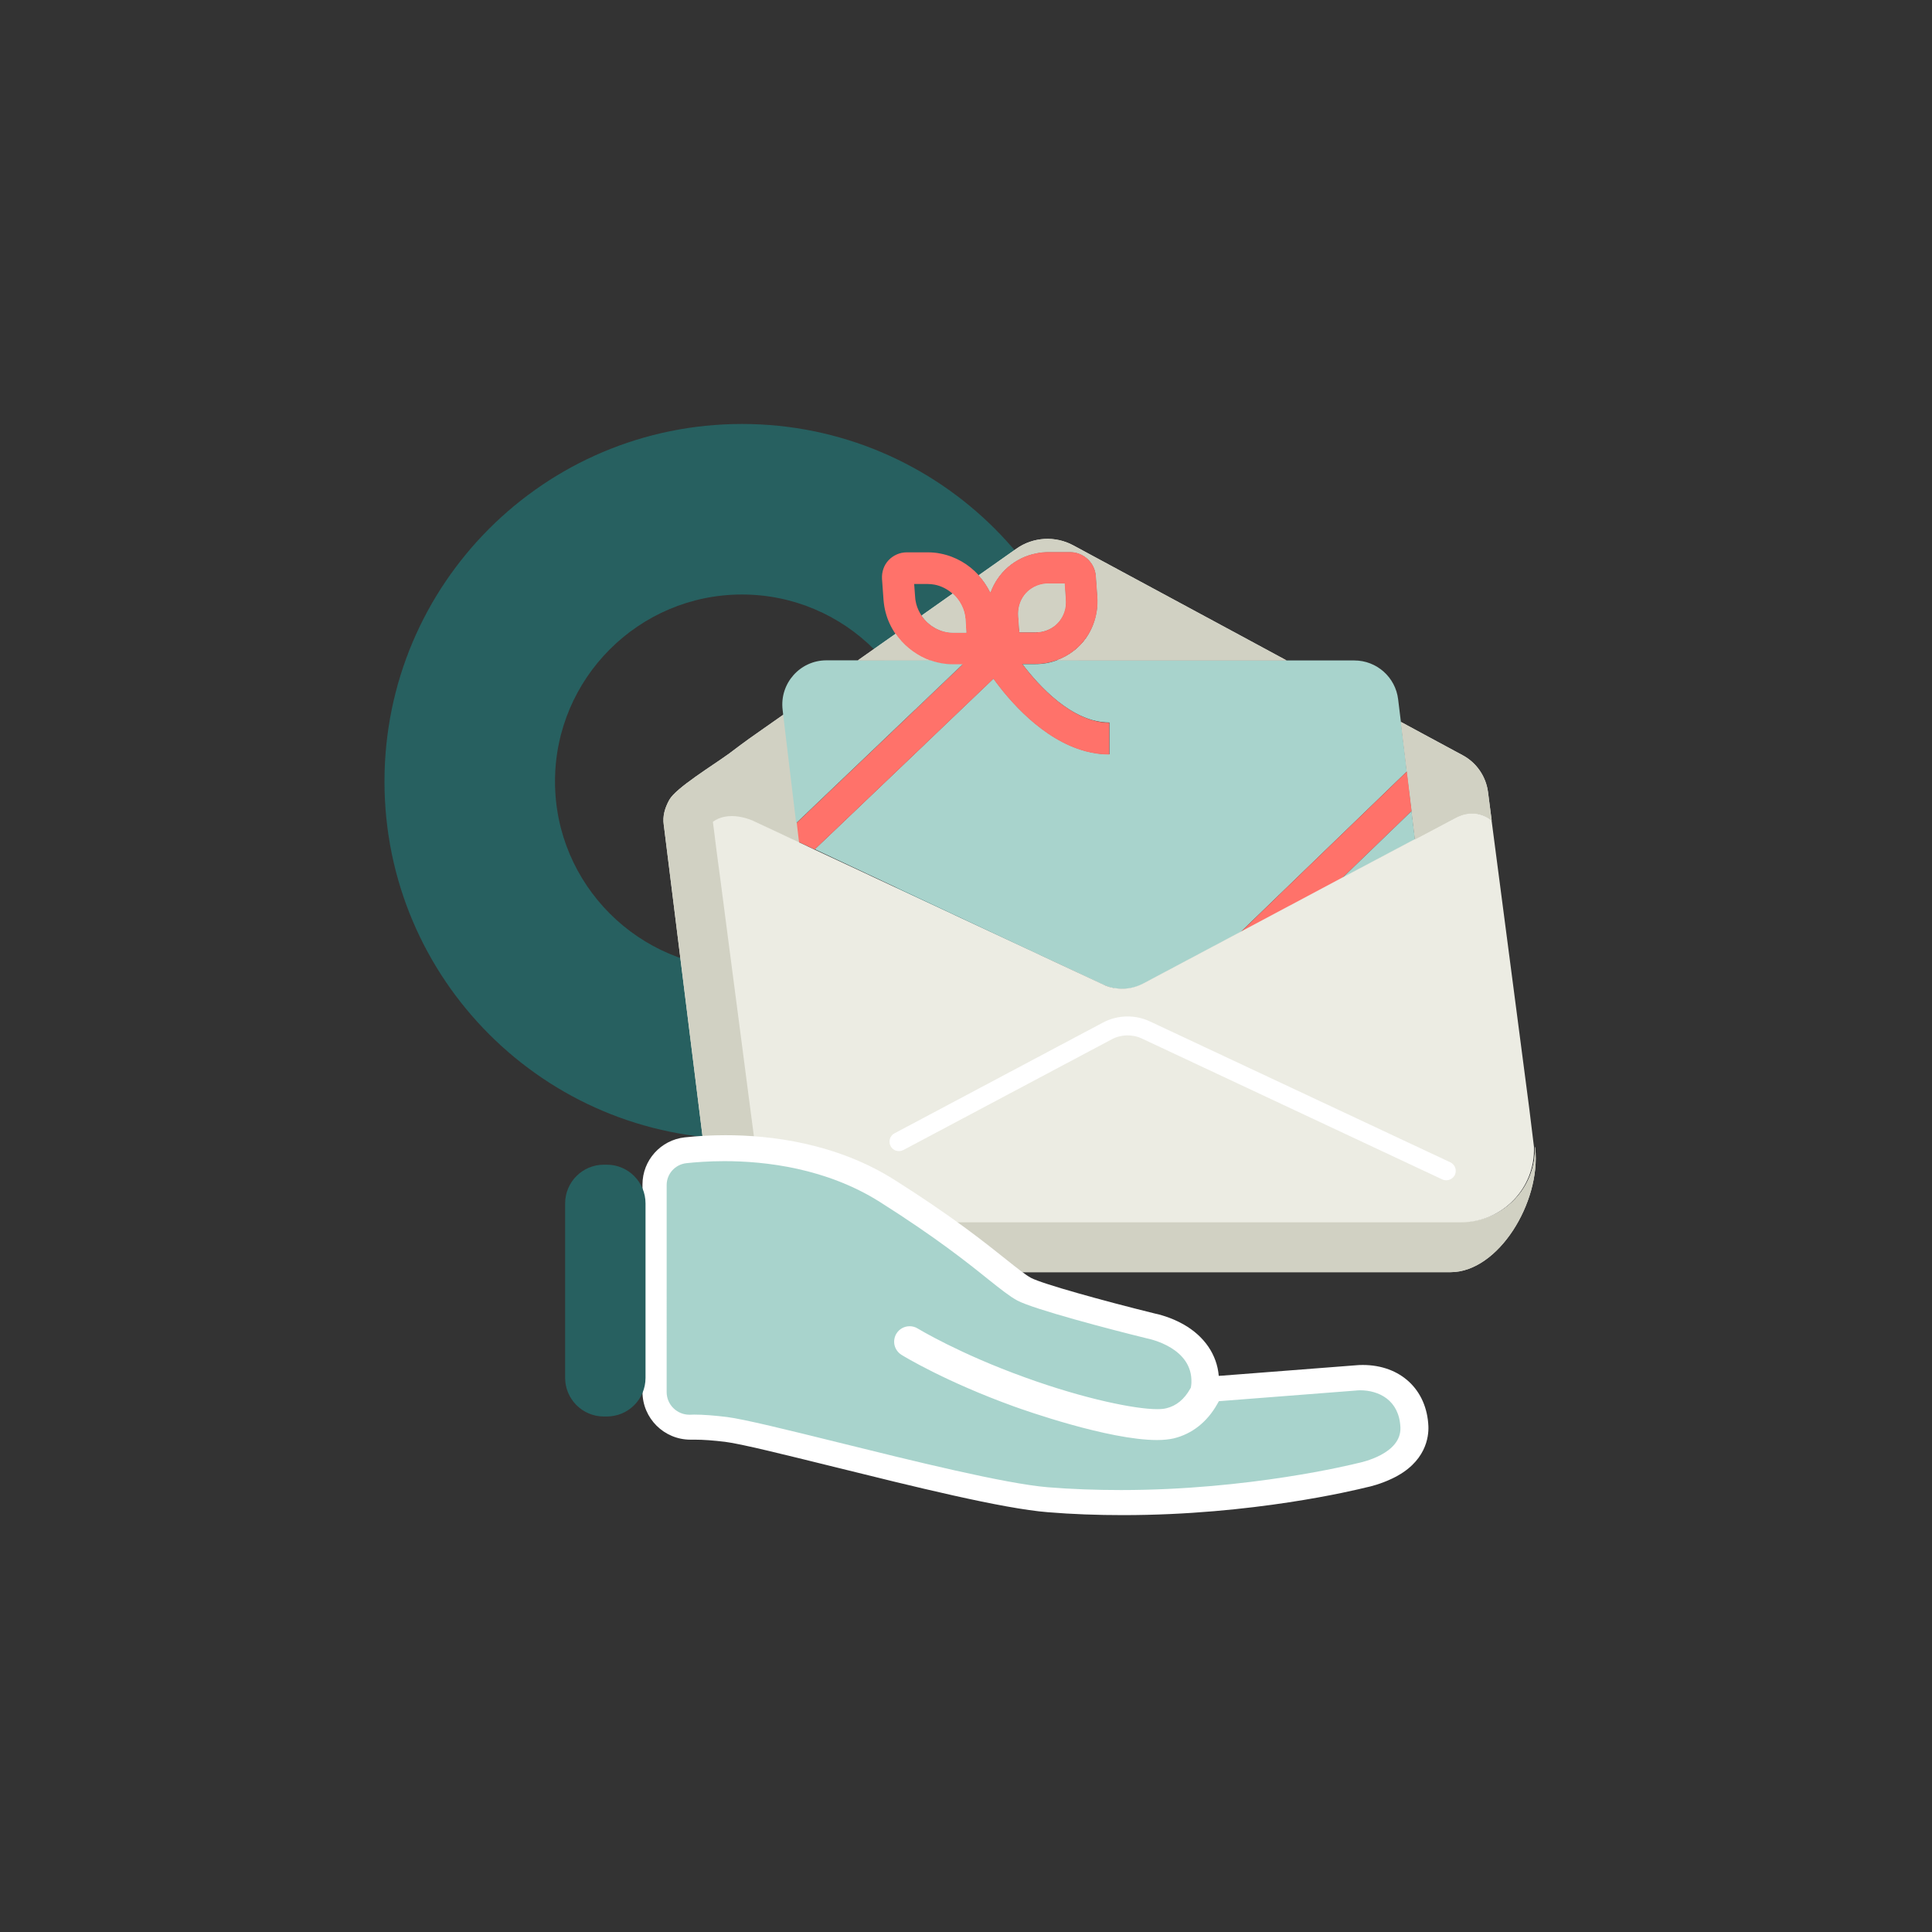 <?xml version="1.0" encoding="utf-8"?>
<!-- Generator: Adobe Illustrator 24.1.0, SVG Export Plug-In . SVG Version: 6.00 Build 0)  -->
<svg version="1.1" id="Calque_1" xmlns="http://www.w3.org/2000/svg" xmlns:xlink="http://www.w3.org/1999/xlink" x="0px" y="0px"
	 viewBox="0 0 152.61 152.61" style="enable-background:new 0 0 152.61 152.61;" xml:space="preserve">
<rect x="0" y="0" width="152.61" height="152.61" fill="#333333" stroke="none"/>
<style type="text/css">
	.st0{fill:#276060;}
	.st1{fill:#ECECE3;}
	.st2{fill:none;stroke:#FFFFFF;stroke-width:4;stroke-miterlimit:10;}
	.st3{fill:none;}
	.st4{fill:#A8D3CC;}
	.st5{fill:#FF726A;}
	.st6{fill:#D1D1C3;}
	.st7{fill:#FFFFFF;}
</style>
<g id="Picto_avantage_x2F_cadeaux_1_">
	<path class="st0" d="M58.61,46.96c8.14,0,14.77,6.63,14.77,14.77c0,8.14-6.63,14.77-14.77,14.77s-14.77-6.63-14.77-14.77
		C43.84,53.59,50.46,46.96,58.61,46.96L58.61,46.96z M58.61,33.49c-15.6,0-28.24,12.64-28.24,28.24c0,15.6,12.64,28.24,28.24,28.24
		c15.6,0,28.24-12.64,28.24-28.24C86.85,46.13,74.2,33.49,58.61,33.49L58.61,33.49z"/>
	<path class="st1" d="M121.24,90.57c0.12,3.21-2.45,5.95-5.74,5.95H65.45c-2.83,0-5.22-2.1-5.59-4.9l-0.13-0.98l-2.79-21.37
		l-0.18-1.42L56.65,67l-0.18-1.37l-0.08-0.64c0,0,0.01-0.01,0.03-0.02c0.01-0.01,0.03-0.03,0.07-0.05c0.01-0.01,0.03-0.02,0.05-0.03
		c0.01-0.01,0.02-0.01,0.03-0.02c0.02-0.01,0.04-0.02,0.06-0.04c0.02-0.01,0.05-0.02,0.07-0.03c0.02-0.01,0.05-0.02,0.07-0.04
		c0.05-0.02,0.11-0.05,0.18-0.07c0.04-0.01,0.07-0.02,0.11-0.04c0.06-0.01,0.12-0.03,0.18-0.05c0.02,0,0.04-0.01,0.06-0.01
		c0.34-0.07,0.78-0.09,1.32,0.02c0.27,0.05,0.57,0.14,0.89,0.27l1.82,0.85l1.19,0.56l0.6,0.28l-0.17-1.44l0-0.01l0,0l-0.42-3.52
		l-0.38-3.15l-0.24-2.02l-1.54,1.08l-1.15,0.81c-0.44,0.32-0.94,0.68-1.46,1.08c-0.06,0.05-0.13,0.1-0.21,0.16c0,0-0.01,0-0.02,0.01
		c-1.22,0.89-4.14,2.67-4.66,3.61v0c-0.35,0.63-0.54,1.28-0.44,1.97l0.05,0.39l0.18,1.45l3.61,29.03c0.44,3.52,4.7,4.47,8.25,4.47
		h50.06c3.78,0,7.14-5.53,6.69-9.8L121.24,90.57z"/>
	<path class="st2" d="M102.77,51.11"/>
	<path class="st3" d="M75.24,46.89l-2.45,1.73c-0.18-0.27-0.32-0.57-0.41-0.89c-0.04-0.18-0.08-0.35-0.09-0.53l-0.08-1.07h1.07
		c0.18,0,0.35,0.02,0.53,0.05C74.36,46.29,74.85,46.54,75.24,46.89z"/>
	<path class="st1" d="M117.83,64.82c0,0-0.34-0.32-0.93-0.48c-0.49-0.13-1.13-0.14-1.89,0.25l-1.65,0.88l-1.59,0.84l-0.17-1.43
		l-0.1-0.82l0.01-0.01l-0.38-3.12l-0.01,0.01l-0.07-0.59l-0.4-3.33l1.83,0.99l3.06,1.65c1.1,0.59,1.84,1.68,2,2.91l0.1,0.78
		L117.83,64.82z"/>
	<path class="st1" d="M86.66,48.17c0.04-0.33,0.05-0.67,0.03-1l-0.12-1.66c-0.07-1.07-0.97-1.91-2.05-1.91h-1.67
		c-0.34,0-0.68,0.03-1,0.1c-1.73,0.34-3.05,1.54-3.62,3.1c-0.24-0.49-0.55-0.95-0.92-1.36l2.98-2.1c1.32-0.93,3.06-1.03,4.49-0.26
		l13.5,7.28l3.35,1.81H83.45c0.97-0.34,1.8-0.97,2.38-1.81C86.26,49.73,86.55,48.99,86.66,48.17z"/>
	<path class="st1" d="M73.48,52.17h-5.73l2.57-1.81l0.43-0.3c0.07,0.1,0.14,0.2,0.22,0.3C71.62,51.18,72.49,51.81,73.48,52.17z"/>
	<g>
		<path class="st4" d="M111.12,60.95l-9.65,9.32l-3.49,3.37l-7.7,4.09c-0.31,0.17-0.65,0.28-0.99,0.34
			c-0.28,0.05-0.55,0.07-0.83,0.05c-0.05,0-0.11,0-0.16-0.01c-0.08-0.01-0.15-0.02-0.23-0.03c-0.03,0-0.05-0.01-0.08-0.02
			c-0.08-0.01-0.16-0.03-0.23-0.05c-0.01,0-0.01,0-0.02,0c-0.08-0.02-0.15-0.05-0.23-0.08c-0.02-0.01-0.04-0.02-0.07-0.02
			c-0.08-0.03-0.16-0.07-0.24-0.1L64.36,67.08l0.96-0.91l7.72-7.37l5.44-5.2c1.2,1.67,3.86,4.82,7.28,5.73
			c0.6,0.16,1.22,0.25,1.87,0.25v-2.51c-2.96,0-5.59-2.92-6.87-4.61h1.02c0.59,0,1.15-0.1,1.68-0.29h23.52
			c1.76,0,3.25,1.32,3.46,3.07l0.22,1.8l0.4,3.33L111.12,60.95z"/>
	</g>
	<polygon class="st5" points="111.51,64.06 111.5,64.07 109.5,66 106.01,69.37 97.99,73.64 101.48,70.26 111.12,60.95 111.14,60.94 
			"/>
	<polygon class="st5" points="62.89,65.03 62.88,65.03 62.88,65.02 62.88,65.02 	"/>
	<path class="st5" d="M80.75,52.45h1.02c0.59,0,1.15-0.1,1.68-0.29c0.97-0.34,1.8-0.97,2.38-1.81c0.43-0.63,0.73-1.37,0.83-2.18
		c0.04-0.33,0.05-0.67,0.03-1l-0.12-1.66c-0.07-1.07-0.97-1.91-2.05-1.91h-1.67c-0.34,0-0.68,0.03-1,0.1
		c-1.73,0.34-3.05,1.54-3.62,3.1c-0.24-0.49-0.55-0.95-0.92-1.36c-0.78-0.86-1.83-1.48-3.01-1.71c-0.33-0.07-0.67-0.1-1.01-0.1
		h-1.67c-0.54,0-1.06,0.23-1.43,0.62c-0.37,0.39-0.55,0.93-0.52,1.47l0.12,1.67c0.03,0.34,0.08,0.67,0.17,1
		c0.16,0.61,0.43,1.18,0.78,1.69c0.07,0.1,0.14,0.2,0.22,0.3c0.65,0.82,1.53,1.45,2.51,1.81c0.56,0.2,1.17,0.31,1.78,0.31h0.77
		l-6.47,6.18l-6.67,6.36l0,0.01v0l0,0l0.17,1.44l1.3,0.61l0.96-0.91l7.72-7.37l5.44-5.2c1.2,1.67,3.86,4.82,7.28,5.73
		c0.6,0.16,1.22,0.25,1.87,0.25v-2.51C84.66,57.06,82.03,54.14,80.75,52.45z M75.26,49.97c-0.99,0-1.92-0.54-2.47-1.35
		c-0.18-0.27-0.32-0.57-0.41-0.89c-0.04-0.18-0.08-0.35-0.09-0.53l-0.08-1.07h1.07c0.18,0,0.35,0.02,0.53,0.05
		c0.54,0.1,1.03,0.36,1.43,0.71c0.57,0.51,0.95,1.23,1.01,2.01l0.08,1.07H75.26z M80.44,48.7c-0.09-1.26,0.69-2.31,1.91-2.55
		c0.16-0.03,0.33-0.05,0.5-0.05h1.24l0.09,1.25c0.01,0.17,0.01,0.35-0.02,0.52c-0.15,1.22-1.14,2.08-2.4,2.08h-1.24L80.44,48.7z"/>
	<path class="st6" d="M121.24,90.57c0.12,3.21-2.45,5.95-5.74,5.95H65.45c-2.83,0-5.22-2.1-5.59-4.9l-0.13-0.98l-2.79-21.37
		l-0.18-1.42L56.65,67l-0.18-1.37l-0.08-0.64c0,0,0.01-0.01,0.03-0.02c0.01-0.01,0.03-0.03,0.07-0.05c0.01-0.01,0.03-0.02,0.05-0.03
		c0.01-0.01,0.02-0.01,0.03-0.02c0.02-0.01,0.04-0.02,0.06-0.04c0.02-0.01,0.05-0.02,0.07-0.03c0.02-0.01,0.05-0.02,0.07-0.04
		c0.05-0.02,0.11-0.05,0.18-0.07c0.04-0.01,0.07-0.02,0.11-0.04c0.06-0.01,0.12-0.03,0.18-0.05c0.02,0,0.04-0.01,0.06-0.01
		c0.34-0.07,0.78-0.09,1.32,0.02c0.27,0.05,0.57,0.14,0.89,0.27l1.82,0.85l1.19,0.56l0.6,0.28l-0.17-1.44l0-0.01l0,0l-0.42-3.52
		l-0.38-3.15l-0.24-2.02l-1.54,1.08l-1.15,0.81c-0.44,0.32-0.94,0.68-1.46,1.08c-0.06,0.05-0.13,0.1-0.21,0.16c0,0-0.01,0-0.02,0.01
		c-1.22,0.89-4.14,2.67-4.66,3.61v0c-0.35,0.63-0.54,1.28-0.44,1.97l0.05,0.39l0.18,1.45l3.61,29.03c0.44,3.52,4.7,4.47,8.25,4.47
		h50.06c3.78,0,7.14-5.53,6.69-9.8L121.24,90.57z"/>
	<path class="st1" d="M76.33,49.97h-1.06c-0.99,0-1.92-0.54-2.47-1.35l2.45-1.73c0.57,0.51,0.95,1.23,1.01,2.01L76.33,49.97z"/>
	<path class="st1" d="M84.17,47.86c-0.15,1.22-1.14,2.08-2.4,2.08h-1.24l-0.09-1.25c-0.09-1.26,0.69-2.31,1.91-2.55
		c0.16-0.03,0.33-0.05,0.5-0.05h1.24l0.09,1.25C84.19,47.52,84.19,47.7,84.17,47.86z"/>
	<g>
		<path class="st4" d="M76.03,52.48l-6.47,6.18l-6.67,6.36l-0.8-6.67l-0.24-2.02l-0.03-0.26c-0.25-2.08,1.37-3.91,3.46-3.91h8.22
			c0.56,0.2,1.17,0.31,1.78,0.31H76.03z"/>
		<polygon class="st4" points="111.77,66.31 106.01,69.37 109.5,66 111.5,64.07 111.6,64.89 		"/>
	</g>
	<path class="st1" d="M89.3,78.07c-0.27,0.05-0.55,0.07-0.83,0.05C88.74,78.13,89.02,78.12,89.3,78.07z"/>
	<path class="st1" d="M121.17,90.6c0.12,3.21-2.45,5.95-5.74,5.95H65.39c-2.83,0-5.22-2.1-5.59-4.9l-0.13-0.98L56.88,69.3
		l-0.19-1.42l-0.11-0.84l-0.17-1.37l-0.1-0.75c0,0,0.01-0.01,0.03-0.02c0.01-0.01,0.03-0.03,0.07-0.05
		c0.01-0.01,0.03-0.02,0.05-0.03c0.01-0.01,0.02-0.01,0.03-0.02c0.02-0.01,0.04-0.02,0.06-0.04c0.02-0.01,0.05-0.02,0.07-0.03
		c0.02-0.01,0.05-0.02,0.07-0.04c0.05-0.02,0.11-0.05,0.18-0.07c0.04-0.01,0.07-0.02,0.11-0.04c0.06-0.01,0.12-0.03,0.18-0.05
		c0.02,0,0.04-0.01,0.06-0.01c0.34-0.07,0.78-0.09,1.32,0.02c0.27,0.05,0.57,0.14,0.89,0.27l1.82,0.85l1.19,0.56l0.6,0.28l1.3,0.61
		L87.22,77.8c0.07,0.04,0.16,0.07,0.24,0.1c0.02,0,0.04,0.01,0.06,0.02c0.07,0.03,0.15,0.05,0.23,0.07c0,0,0.01,0,0.01,0
		c0.07,0.02,0.15,0.04,0.23,0.05c0.02,0,0.05,0.01,0.08,0.01c0.07,0.01,0.15,0.02,0.22,0.03c0.05,0,0.11,0.01,0.16,0.01
		c0.28,0.02,0.56,0,0.83-0.05c0.34-0.06,0.68-0.18,0.99-0.34l7.7-4.09l8.02-4.27l5.77-3.06l1.59-0.84l1.65-0.87
		c0.75-0.39,1.4-0.38,1.89-0.25c0.58,0.15,0.93,0.48,0.93,0.48l2.98,22.78L121.17,90.6z"/>
	<path class="st7" d="M112.83,112.67c-0.12-2.9-2.2-4.85-5.19-4.85c-0.22,0-0.38,0.01-0.48,0.02l-10.58,0.82l-0.31,0.02
		c-0.14-1.67-1.13-3.13-2.79-4.07c-0.99-0.56-1.95-0.79-2.28-0.86c-4.02-0.99-8.88-2.34-9.76-2.81c-0.44-0.24-1.08-0.75-1.97-1.46
		c-1.69-1.35-4.24-3.39-8.81-6.28c-4.62-2.92-9.81-3.53-13.35-3.53c-1.1,0-2.18,0.06-3.22,0.17c-1.9,0.21-3.34,1.81-3.34,3.72v16.38
		c0,2.09,1.7,3.78,3.79,3.78c0.04,0,0.07,0,0.11,0c0.08,0,0.17,0,0.27,0c0.64,0,1.43,0.06,2.35,0.17c1.24,0.15,4.81,1.04,8.58,1.97
		c6.26,1.55,13.35,3.31,16.92,3.59c1.92,0.16,3.92,0.23,5.94,0.23c10.24,0,18.32-1.97,19.21-2.19c0.31-0.06,1.15-0.27,2.03-0.69
		C112.65,115.53,112.86,113.48,112.83,112.67z M109.65,111.03c-0.01-0.01-0.03-0.03-0.04-0.04
		C109.63,111.01,109.64,111.02,109.65,111.03z M107.64,110.31C107.64,110.31,107.64,110.31,107.64,110.31
		C107.64,110.31,107.64,110.31,107.64,110.31C107.64,110.31,107.64,110.31,107.64,110.31z M109.26,110.72
		c-0.03-0.02-0.05-0.03-0.08-0.05C109.2,110.69,109.23,110.71,109.26,110.72z M108.79,110.5c-0.02-0.01-0.03-0.01-0.05-0.02
		C108.76,110.49,108.78,110.49,108.79,110.5z M108.39,110.39c-0.02,0-0.04-0.01-0.07-0.01
		C108.34,110.38,108.37,110.38,108.39,110.39z M107.98,110.33c-0.02,0-0.05,0-0.07-0.01C107.94,110.32,107.96,110.32,107.98,110.33z
		 M107.46,110.31c-0.01,0-0.03,0-0.04,0C107.44,110.32,107.44,110.32,107.46,110.31z M80.12,111.57c-1.38-0.5-2.62-1-3.71-1.47
		c-0.55-0.24-1.06-0.47-1.53-0.69c0.47,0.22,0.98,0.45,1.53,0.69C77.5,110.57,78.74,111.07,80.12,111.57
		c0.37,0.13,1.86,0.66,3.75,1.21c2.43,0.71,5.51,1.46,7.72,1.46c0.4,0,0.76-0.03,1.09-0.09c-0.33,0.05-0.69,0.09-1.09,0.09
		c-2.21,0-5.29-0.75-7.72-1.46C81.98,112.23,80.49,111.7,80.12,111.57z M70.52,105.05c0.07-0.12,0.16-0.22,0.26-0.32
		C70.69,104.83,70.6,104.93,70.52,105.05z M70.87,104.65c0.07-0.06,0.15-0.12,0.23-0.17C71.02,104.53,70.95,104.59,70.87,104.65z
		 M72.5,104.31c0.14,0.04,0.27,0.1,0.4,0.17C72.77,104.41,72.64,104.35,72.5,104.31z M71.21,104.42c0.1-0.05,0.2-0.09,0.31-0.12
		C71.41,104.33,71.31,104.37,71.21,104.42z M71.58,104.28c0.13-0.03,0.26-0.05,0.39-0.05C71.83,104.24,71.7,104.25,71.58,104.28z
		 M72.06,104.24c0.11,0,0.22,0.02,0.32,0.04C72.28,104.26,72.17,104.24,72.06,104.24z M82.81,108.84c0.08,0.02,0.15,0.05,0.23,0.08
		C82.96,108.89,82.89,108.87,82.81,108.84z M84.43,109.35c0.09,0.03,0.17,0.05,0.26,0.08C84.6,109.4,84.51,109.38,84.43,109.35z
		 M86,109.8c0.06,0.02,0.12,0.03,0.18,0.05C86.12,109.83,86.06,109.82,86,109.8z M87.43,110.16c0.02,0,0.03,0.01,0.05,0.01
		C87.46,110.17,87.44,110.16,87.43,110.16z M88.62,110.42c0.06,0.01,0.12,0.02,0.17,0.03C88.74,110.44,88.68,110.43,88.62,110.42z
		 M89.77,110.62c0.06,0.01,0.11,0.02,0.17,0.03C89.88,110.64,89.83,110.63,89.77,110.62z M90.77,110.75c0.03,0,0.07,0,0.1,0.01
		C90.83,110.76,90.8,110.76,90.77,110.75z M91.54,110.8c0.01,0,0.03,0,0.04,0c0,0-0.01,0-0.01,0
		C91.56,110.8,91.54,110.8,91.54,110.8z M91.81,110.79c0.04,0,0.08,0,0.12-0.01C91.89,110.79,91.85,110.79,91.81,110.79z
		 M92.69,117.1c-0.08,0-0.16,0.01-0.25,0.01C92.52,117.11,92.6,117.11,92.69,117.1z M96.16,116.86c-0.09,0.01-0.19,0.02-0.28,0.02
		C95.98,116.88,96.07,116.87,96.16,116.86z M95.17,113.05c-0.21,0.17-0.44,0.32-0.68,0.45C94.73,113.36,94.96,113.22,95.17,113.05z
		 M94.35,117.01c-0.04,0-0.07,0-0.11,0.01C94.27,117.01,94.31,117.01,94.35,117.01z M57.48,92.17c-0.1,0-0.21,0-0.31,0
		c0.05,0,0.1,0,0.15,0C57.38,92.17,57.43,92.17,57.48,92.17z M67.95,94.53c-0.12-0.06-0.25-0.12-0.37-0.18
		C67.7,94.4,67.83,94.46,67.95,94.53z M66.33,93.79c-0.06-0.02-0.12-0.05-0.18-0.07C66.21,93.74,66.27,93.77,66.33,93.79z
		 M64.73,93.23c-0.12-0.04-0.24-0.07-0.36-0.11C64.49,93.16,64.61,93.19,64.73,93.23z M63.2,92.82c-0.09-0.02-0.18-0.04-0.26-0.06
		C63.02,92.77,63.11,92.8,63.2,92.82z M61.58,92.5c-0.11-0.02-0.21-0.03-0.32-0.05C61.37,92.47,61.47,92.48,61.58,92.5z
		 M60.18,92.32c-0.1-0.01-0.2-0.02-0.29-0.03C59.99,92.3,60.08,92.31,60.18,92.32z M58.67,92.2c-0.08,0-0.16-0.01-0.24-0.01
		C58.51,92.2,58.59,92.2,58.67,92.2z M54.94,92.27c0.06-0.01,0.13-0.01,0.2-0.01C55.07,92.26,55,92.27,54.94,92.27z M55.28,111.24
		c-0.07,0-0.15,0-0.22,0C55.13,111.24,55.2,111.24,55.28,111.24z M56.69,92.18c-0.11,0-0.23,0-0.34,0.01
		C56.46,92.18,56.57,92.18,56.69,92.18z M55.89,92.21c-0.09,0-0.19,0.01-0.28,0.01C55.69,92.22,55.79,92.21,55.89,92.21z
		 M53.37,110.45c0,0,0-0.01,0-0.01C53.37,110.45,53.37,110.45,53.37,110.45z M53.64,110.85c0,0,0.01,0.01,0.01,0.02
		C53.65,110.86,53.64,110.85,53.64,110.85z M54.07,111.14c-0.01,0-0.02-0.01-0.03-0.01C54.05,111.13,54.06,111.14,54.07,111.14z
		 M54.56,111.24c-0.01,0-0.02-0.01-0.03-0.01c0.02,0,0.04,0.01,0.06,0h0C54.59,111.24,54.57,111.24,54.56,111.24z M55.68,111.25
		c0.08,0,0.17,0.01,0.26,0.01C55.85,111.26,55.76,111.26,55.68,111.25z M56.44,111.3c0.09,0.01,0.17,0.01,0.26,0.02
		C56.61,111.32,56.53,111.31,56.44,111.3z M62.22,112.41c-1.05-0.25-1.99-0.47-2.78-0.64C60.23,111.93,61.17,112.15,62.22,112.41
		c0.53,0.13,1.08,0.26,1.65,0.4C63.3,112.67,62.74,112.53,62.22,112.41z M64.75,113.02c0.89,0.22,1.83,0.45,2.78,0.69
		C66.57,113.48,65.64,113.24,64.75,113.02z M88.63,117.2c0.05,0,0.11,0,0.16,0c-0.02,0-0.05,0-0.07,0
		C88.69,117.2,88.66,117.2,88.63,117.2z M85.78,117.14c0.08,0,0.16,0.01,0.24,0.01C85.95,117.15,85.86,117.15,85.78,117.14z
		 M90.81,117.17c-0.11,0-0.22,0.01-0.33,0.01C90.59,117.18,90.7,117.18,90.81,117.17z M97.58,116.72c0.08-0.01,0.17-0.02,0.25-0.03
		C97.74,116.7,97.66,116.71,97.58,116.72z M99.2,116.53c0.01,0,0.02,0,0.03,0C99.22,116.53,99.21,116.53,99.2,116.53z
		 M100.52,116.35c0.07-0.01,0.13-0.02,0.2-0.03C100.65,116.34,100.59,116.34,100.52,116.35z M101.87,116.15
		c0.07-0.01,0.14-0.02,0.21-0.03C102.01,116.13,101.94,116.14,101.87,116.15z M103.13,115.95c0.04-0.01,0.07-0.01,0.11-0.02
		C103.2,115.93,103.17,115.94,103.13,115.95z M104.14,115.76c0.04-0.01,0.09-0.02,0.13-0.02
		C104.23,115.75,104.18,115.76,104.14,115.76z M105.08,115.58c0.05-0.01,0.1-0.02,0.15-0.03
		C105.18,115.56,105.13,115.57,105.08,115.58z M105.9,115.41c0.03-0.01,0.06-0.01,0.09-0.02
		C105.96,115.4,105.93,115.41,105.9,115.41z M106.51,115.28c0.02,0,0.03-0.01,0.05-0.01C106.55,115.27,106.53,115.27,106.51,115.28z
		 M106.96,115.17c0.03-0.01,0.05-0.01,0.08-0.02C107.01,115.16,106.99,115.17,106.96,115.17z M107.27,115.1
		c0.02,0,0.03-0.01,0.05-0.01C107.3,115.09,107.29,115.09,107.27,115.1z M109.94,111.39c0.02,0.03,0.03,0.05,0.05,0.08
		C109.97,111.44,109.95,111.41,109.94,111.39z M110.2,111.97c0.01,0.04,0.02,0.08,0.03,0.12
		C110.22,112.05,110.21,112.01,110.2,111.97z"/>
	<path class="st7" d="M114.24,93.23c-0.11,0-0.21-0.02-0.32-0.07L90.21,82.04c-0.76-0.36-1.66-0.34-2.4,0.06l-16.45,8.74
		c-0.37,0.19-0.82,0.06-1.01-0.31c-0.19-0.36-0.06-0.82,0.31-1.01l16.45-8.74c1.16-0.62,2.56-0.65,3.74-0.09l23.71,11.12
		c0.37,0.18,0.54,0.62,0.36,1C114.79,93.07,114.52,93.23,114.24,93.23z"/>
	<path class="st7" d="M91.38,111.56l-0.24,0.02C91.13,111.58,91.23,111.58,91.38,111.56z"/>
	<path class="st0" d="M47.93,111.89H47.7c-1.69,0-3.06-1.37-3.06-3.06V95.06c0-1.69,1.37-3.06,3.06-3.06h0.23
		c1.69,0,3.06,1.37,3.06,3.06v13.78C50.99,110.53,49.62,111.89,47.93,111.89z"/>
	<path class="st4" d="M110.62,112.76c0.08,2.08-3.06,2.75-3.35,2.81c-0.41,0.1-8.58,2.13-18.72,2.13c-1.97,0-3.91-0.07-5.77-0.22
		c-3.4-0.28-10.7-2.09-16.56-3.54c-4-0.99-7.45-1.84-8.8-2.01c-0.99-0.12-1.86-0.19-2.59-0.19c-0.11,0-0.22,0.01-0.32,0.01h-0.05
		c-0.99,0-1.8-0.8-1.8-1.79V93.61c0-0.89,0.67-1.63,1.56-1.73c0.66-0.07,1.72-0.16,3-0.16c3.27,0,8.05,0.56,12.26,3.21
		c4.46,2.82,6.96,4.82,8.6,6.14c0.97,0.77,1.67,1.33,2.28,1.66c1.3,0.69,7.26,2.26,10.24,2.99c0.29,0.06,3.61,0.77,3.51,3.49
		c0,0.08-0.01,0.16-0.02,0.24l-0.01,0.05l-0.01,0.1l-0.05,0.09c-0.47,0.84-1.1,1.36-1.89,1.55c-0.19,0.05-0.44,0.07-0.74,0.07
		c-1.68,0-5.66-0.78-10.43-2.51c-5.22-1.88-8.43-3.84-8.47-3.86c-0.19-0.12-0.41-0.18-0.63-0.18c-0.43,0-0.82,0.21-1.05,0.58
		c-0.17,0.28-0.22,0.61-0.15,0.92c0.08,0.32,0.28,0.59,0.55,0.76c0.14,0.09,3.46,2.12,8.92,4.09c0.75,0.27,7.43,2.64,11.27,2.64
		c0.52,0,0.96-0.05,1.31-0.13c1.45-0.35,2.64-1.29,3.44-2.71l0.13-0.23l0.27-0.02l10.56-0.82c0.01,0,0.13-0.02,0.32-0.02
		C108.91,109.82,110.53,110.59,110.62,112.76z"/>
	<path class="st6" d="M117.83,64.82c0,0-0.34-0.32-0.93-0.48c-0.49-0.13-1.13-0.14-1.89,0.25l-1.65,0.88l-1.59,0.84l-0.17-1.43
		l-0.1-0.82l0.01-0.01l-0.38-3.12l-0.01,0.01l-0.07-0.59l-0.4-3.33l1.83,0.99l3.06,1.65c1.1,0.59,1.84,1.68,2,2.91l0.1,0.78
		L117.83,64.82z"/>
	<path class="st6" d="M86.66,48.17c0.04-0.33,0.05-0.67,0.03-1l-0.12-1.66c-0.07-1.07-0.97-1.91-2.05-1.91h-1.67
		c-0.34,0-0.68,0.03-1,0.1c-1.73,0.34-3.05,1.54-3.62,3.1c-0.24-0.49-0.55-0.95-0.92-1.36l2.98-2.1c1.32-0.93,3.06-1.03,4.49-0.26
		l13.5,7.28l3.35,1.81H83.45c0.97-0.34,1.8-0.97,2.38-1.81C86.26,49.73,86.55,48.99,86.66,48.17z"/>
	<path class="st6" d="M73.48,52.17h-5.73l2.57-1.81l0.43-0.3c0.07,0.1,0.14,0.2,0.22,0.3C71.62,51.18,72.49,51.81,73.48,52.17z"/>
	<path class="st6" d="M76.33,49.97h-1.06c-0.99,0-1.92-0.54-2.47-1.35l2.45-1.73c0.57,0.51,0.95,1.23,1.01,2.01L76.33,49.97z"/>
	<path class="st6" d="M84.17,47.86c-0.15,1.22-1.14,2.08-2.4,2.08h-1.24l-0.09-1.25c-0.09-1.26,0.69-2.31,1.91-2.55
		c0.16-0.03,0.33-0.05,0.5-0.05h1.24l0.09,1.25C84.19,47.52,84.19,47.7,84.17,47.86z"/>
</g>
</svg>
